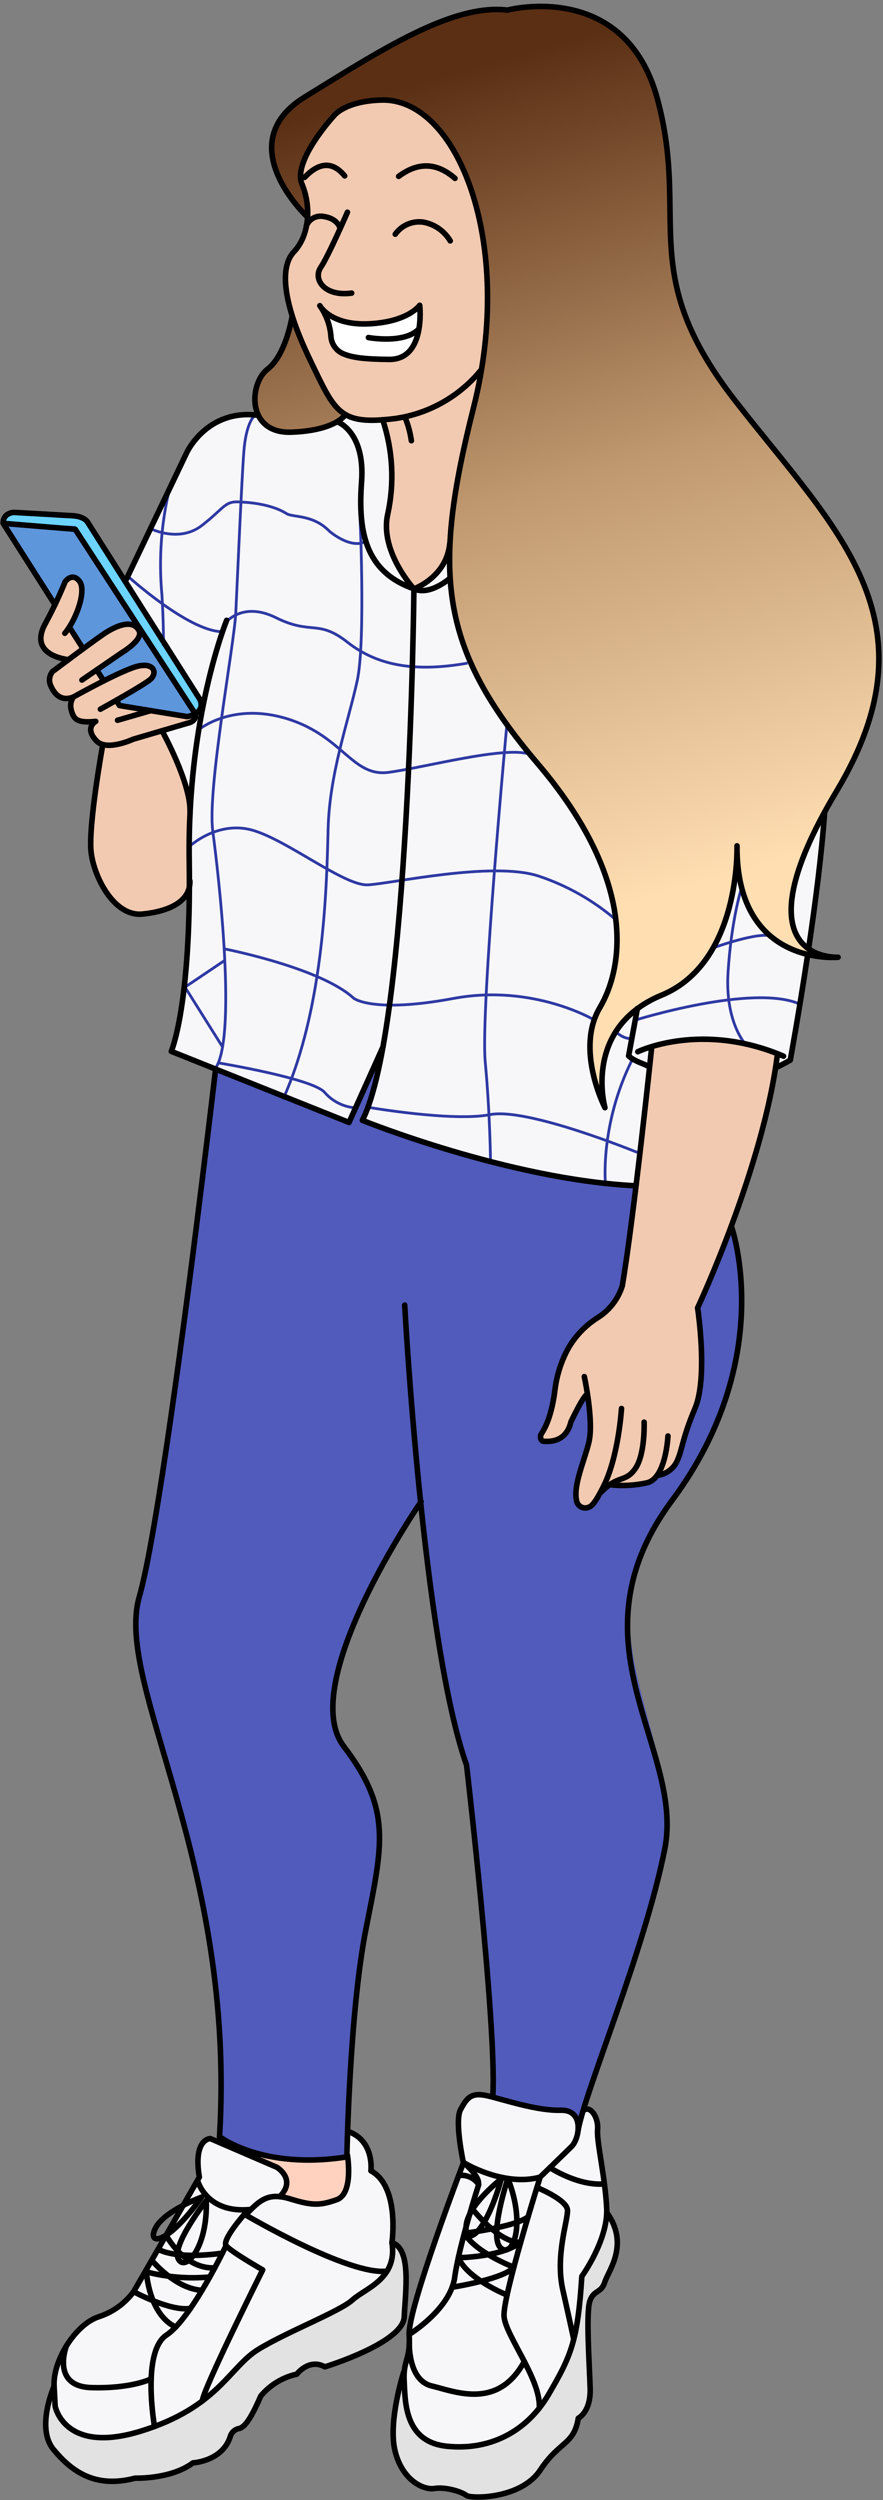 <?xml version="1.0" encoding="UTF-8"?>
<svg width="159px" height="450px" viewBox="0 0 159 450" version="1.1" xmlns="http://www.w3.org/2000/svg" xmlns:xlink="http://www.w3.org/1999/xlink">
    <rect x="0" y="0" width="159" height="450" fill="#808080" stroke="none"/>
    <!-- Generator: sketchtool 57.1 (101010) - https://sketch.com -->
    <title>10510F3E-757B-437C-A50C-54FA543A4332</title>
    <desc>Created with sketchtool.</desc>
    <defs>
        <linearGradient x1="48.291%" y1="5.163%" x2="57.893%" y2="79.084%" id="linearGradient-1">
            <stop stop-color="#5B2F14" offset="0.026%"></stop>
            <stop stop-color="#BF986F" offset="49.723%"></stop>
            <stop stop-color="#FFDEB2" offset="100%"></stop>
        </linearGradient>
    </defs>
    <g id="Page-1" stroke="none" stroke-width="1" fill="none" fill-rule="evenodd">
        <g id="HOMEPAGE_GM(SMALL)" transform="translate(-676, -142)">
            <g id="malenaRecurso-6" transform="translate(756.5, 368) rotate(-3) translate(-756.5, -368) translate(673, 144)">
                <g id="Capa_18">
                    <path d="M34.288,380.465 L57.146,385.33 C57.146,385.33 57.295,389.723 56.525,390.914 C55.756,392.105 54.042,393.818 48.343,392.701 C42.644,391.584 45.158,390.914 45.158,390.914 L34.288,381.873 L34.288,380.465 Z" id="Path" fill="#FFD2C0" fill-rule="nonzero"></path>
                    <path d="M43.637,188.29 C43.637,188.29 31.475,259.914 28.663,267.962 L26.546,276.898 L25.305,281.34 C24.229,284.498 23.825,287.846 24.119,291.169 C24.74,296.133 26.447,304.758 26.447,304.758 L30.886,324.074 C30.886,324.074 33.369,337.167 33.816,340.995 C34.263,344.823 35.25,356.228 35.256,360.541 C35.262,364.853 34.362,377.654 34.368,379.497 C34.368,379.497 33.611,380.117 35.871,381.296 C40.339,383.629 45.253,384.981 50.286,385.261 C57.19,385.634 57.115,384.753 57.115,384.753 C57.115,384.753 59.139,356.7 62.703,343.731 C66.266,330.763 67.359,323.938 63.168,315.995 C58.978,308.053 57.115,309.238 59.946,297.424 C62.777,285.609 76.479,267.962 76.479,267.962 C76.479,267.962 79.303,303.145 80.787,309.951 C82.271,316.758 82.184,314.698 82.6,322.423 C83.016,330.149 84.028,354.956 84.028,354.956 C84.028,354.956 84.599,372.398 83.823,375.377 C87.942,377.256 92.35,378.425 96.86,378.833 C96.86,378.833 99.039,379.261 98.834,381.315 C98.629,383.369 100.274,377.815 100.274,377.815 C111.558,348.266 117.2,333.491 117.2,333.491 C117.2,333.491 118.294,328.655 117.061,318.756 C115.829,308.858 110.586,294.861 114.001,284.542 C117.415,274.223 120.439,271.692 120.439,271.692 C120.439,271.692 126.367,264.246 128.292,260.616 C130.217,256.986 136.071,248.572 136.145,230.459 C136.145,230.459 136.356,222.393 134.109,220.023 C131.862,217.652 117.384,213.141 117.384,213.141 L74.113,185.275 L43.637,188.29 Z" id="Path" fill="#515BBB" fill-rule="nonzero"></path>
                    <path d="M48.424,72.847 C48.424,72.847 53.769,69.918 57.482,71.177 C61.194,72.437 73.163,71.885 73.163,71.885 C75.259,72.779 77.522,73.213 79.8,73.157 C79.8,73.157 81.551,79.691 80.824,84.326 C80.098,88.961 78.068,94.254 81.383,99.975 L83.823,103.809 C83.823,103.809 87.25,102.643 88.572,100.639 C89.374,99.422 90.085,98.149 90.701,96.829 L155.496,147.79 C155.496,147.79 151.449,176.333 147.059,192.075 L144.359,193.316 L117.986,213.172 C117.986,213.172 97.673,211.578 69.563,198.814 C69.563,198.814 72.816,192.249 73.952,185.852 L67.123,199.13 L35.834,184.685 C35.834,184.685 40.397,172.449 41.117,148.56 C41.837,124.671 27.508,120.265 27.508,120.265 L32.196,99.41 L44.73,76.452 C44.73,76.452 46.35,73.777 48.424,72.847 Z" id="Path" fill="#F7F6F9" fill-rule="nonzero"></path>
                    <path d="M106.669,0.62 C111.642,-0.881 125.008,0.596 130.018,11.69 C135.028,22.785 133.389,38.781 133.743,51.086 C134.097,63.39 150.48,83.004 155.558,90.177 C160.637,97.35 164.362,106.223 164.362,106.223 C171.532,123.485 161.344,139.625 158.097,143.906 C154.851,148.187 148.903,158.903 148.425,165.506 C147.947,172.108 155.037,174.019 155.037,174.019 C155.037,174.019 154.323,174.341 147.469,171.717 C140.615,169.092 139.523,157.855 139.523,157.855 L139.523,157.855 L139.082,157.197 C138.095,165.288 134.953,169.917 131.371,174.801 C127.789,179.684 122.413,178.313 117.092,183.91 C111.772,189.506 112.902,197.982 112.902,197.982 C112.902,197.982 114.541,203.586 112.151,195.687 C109.761,187.788 112.554,182.166 112.554,182.166 C112.554,182.166 118.229,175.88 116.9,164.01 C115.571,152.14 108.14,141.697 104.397,136.404 C100.653,131.111 100.38,130.826 94.402,120.271 C88.423,109.717 90.875,94.645 91.571,90.041 C92.266,85.436 96.506,70.942 96.506,70.942 C96.506,70.942 100.61,61.107 99.542,41.642 C98.474,22.177 87.126,16.822 87.126,16.822 C81.532,14.036 74.498,17.3 74.498,17.3 C74.498,17.3 69.153,23.114 67.893,26.216 C66.704,29.141 67.448,30.13 67.537,30.234 L67.545,30.243 C68.52,34.041 68.166,36.001 68.166,36.001 C67.179,35.12 63.336,30.026 62.467,25.062 C61.94,22.158 62.924,19.186 65.08,17.169 C73.877,11.045 90.931,3.258 94.712,1.917 C97.514,1.052 100.417,0.559 103.348,0.453 L103.348,0.453 Z M64.497,53.673 C64.497,53.673 73.381,70.712 73.163,71.86 C72.946,73.008 63.566,77.004 58.934,73.132 C54.303,69.26 58.742,62.683 60.722,61.963 C62.703,61.243 64.497,53.673 64.497,53.673 Z" id="Combined-Shape" fill="url(#linearGradient-1)" fill-rule="nonzero"></path>
                    <path d="M68.222,35.368 C68.352,33.634 68.122,31.891 67.545,30.249 C66.608,27.935 69.14,23.548 69.14,23.548 L74.498,17.3 C74.498,17.3 79.527,14.662 84.282,15.897 C89.038,17.132 95.724,21.252 98.561,35.511 C101.398,49.77 98.747,63.545 97.624,67.243 C96.5,70.942 90.795,89.916 90.987,94.136 C90.987,94.136 90.546,98.138 89.379,99.596 C88.212,101.054 83.829,103.84 83.829,103.84 C80.512,100.293 78.996,95.426 79.713,90.624 C79.713,90.624 81.631,83.259 80.787,78.53 C79.943,73.802 79.806,73.157 79.806,73.157 C79.806,73.157 74.964,74.075 71.736,70.675 C68.507,67.274 63.944,53.506 63.783,50.124 C63.621,46.742 63.162,43.962 65.931,41.635 C68.7,39.309 68.222,35.368 68.222,35.368 Z" id="Path" fill="#F2CAB1" fill-rule="nonzero"></path>
                    <path d="M10.554,88.241 C10.554,88.241 10.808,86.162 12.789,86.38 L23.777,87.621 C23.777,87.621 25.081,87.559 26.794,90.599 C28.508,93.639 44.413,122.071 44.413,122.071 C44.413,122.071 44.562,123.802 43.37,124.236 C42.573,124.659 41.636,124.733 40.782,124.441 C39.54,124.162 29.768,122.071 29.768,122.071 L10.554,88.241 Z" id="Path" fill="#6CD4FF" fill-rule="nonzero"></path>
                    <polygon id="Path-106" fill-opacity="0.508" fill="#515BBB" points="10.902 88.579 23.527 89.275 43.327 124.23 42.679 124.5 30.252 121.967"></polygon>
                    <path d="M19.127,103.313 L16.272,108.513 C16.272,108.513 16.023,111.696 18.525,112.496 L21.008,113.303 L18.053,115.295 C18.053,115.295 16.433,116.765 17.83,118.397 C19.227,120.029 20.046,120.675 21.008,120.259 C21.27,120.601 21.27,121.077 21.008,121.419 C20.605,122.127 21.437,124.416 23.709,124.658 C25.981,124.9 24.491,125.539 24.491,125.539 C24.268,126.95 25.037,128.33 26.354,128.884 C26.354,128.884 22.846,143.112 23.25,148.324 C23.653,153.536 27.285,159.344 30.699,159.735 C34.114,160.126 38.348,158.655 39.472,157.253 C40.158,156.366 40.601,155.316 40.757,154.206 L41.595,140.611 C41.595,140.611 40.223,131.992 37.249,126.96 L42.75,125.763 C42.75,125.763 43.743,125.701 43.42,124.211 L42.228,124.646 L40.831,124.416 L34.766,123.07 L29.799,122.046 L29.241,120.997 L35.343,117.789 C35.343,117.789 37.386,116.834 35.834,115.4 C34.282,113.967 29.849,116.319 29.849,116.319 L27.124,117.473 L26.018,115.413 L31.978,111.764 L33.928,109.983 C33.928,109.983 34.878,107.998 32.32,107.501 C29.762,107.005 25.758,110.225 25.758,110.225 L23.771,111.528 L21.487,107.514 C21.487,107.514 23.97,103.499 24.007,101.768 C24.044,100.037 23.622,98.25 22.635,98.554 C21.648,98.858 21.313,99.069 20.667,100.353 C20.021,101.638 19.127,103.313 19.127,103.313 Z" id="Path" fill="#F2CAB1" fill-rule="nonzero"></path>
                    <path d="M121.873,188.29 C121.873,188.29 115.913,229.479 114.597,231.458 C113.281,233.438 112.592,235.976 108.922,237.266 C105.253,238.557 102.714,244.57 102.125,247.033 C101.535,249.496 100.38,255.428 98.853,256.824 C97.326,258.22 99.896,258.5 99.896,258.5 C101.673,258.508 103.276,257.434 103.944,255.788 C105.018,252.983 107.575,249.962 107.575,249.962 L107.693,257.643 L104.67,266.368 C104.67,266.368 103.739,269.861 104.9,270.326 C106.061,270.792 107.464,270.792 108.513,268.583 C109.562,266.374 112.12,266.951 112.12,266.951 C112.12,266.951 117.086,267.373 118.148,266.405 C118.831,265.806 119.633,265.358 120.501,265.089 C120.501,265.089 122.363,265.325 123.648,261.249 C124.669,258.229 125.878,255.276 127.268,252.406 C127.268,252.406 129.13,246.934 128.081,235.994 L136.53,217.516 C136.53,217.516 143.93,200.706 144.855,190.834 C144.843,190.828 135.959,185.628 121.873,188.29 Z" id="Path" fill="#F2CAB1" fill-rule="nonzero"></path>
                    <path d="M70.003,52.742 C70.003,52.742 72.896,55.845 77.149,55.708 C81.402,55.572 84.537,55.547 87.424,53.065 C87.424,53.065 87.914,60.368 84.319,61.752 C80.725,63.136 73.312,60.908 73.312,60.908 C72.389,60.478 71.706,59.659 71.45,58.674 C71.127,57.154 70.966,54.505 70.003,52.742 Z" id="Path" fill="#FFFFFF" fill-rule="nonzero"></path>
                    <path d="M65.186,424.266 C65.186,424.266 61.244,432.494 62.994,438.86 C64.745,445.226 68.582,445.394 68.582,445.394 C68.582,445.394 72.828,445.22 76.125,447.293 C76.125,447.293 81.395,447.963 84.264,446.418 C87.132,444.873 88.162,444.724 89.547,442.236 C90.931,439.747 93.892,439.028 94.849,437.272 C95.384,436.296 95.824,435.272 96.165,434.213 C96.165,434.213 98.468,433.387 98.542,429.608 C98.617,425.83 98.449,416.032 99.368,413.289 C100.287,410.547 101.007,412.507 102.1,410.342 C103.192,408.176 105.57,404.863 104.862,402.046 C104.254,399.944 103.421,397.914 102.379,395.99 L65.186,424.266 Z" id="Path" fill="#E2E2E2" fill-rule="nonzero"></path>
                    <path d="M1.862,424.26 C1.862,424.26 -2.173,431.464 1.862,435.342 C5.898,439.22 7.94,441.497 11.92,441.15 C15.899,440.802 16.619,440.926 18.128,440.833 C21.042,440.685 23.892,439.922 26.49,438.593 C26.49,438.593 29.272,438.413 30.538,437.514 C31.804,436.614 32.494,436.148 33.766,433.623 C33.766,433.623 36.442,432.134 37.1,431.141 C37.758,430.148 39.031,426.003 42.507,424.824 C45.984,423.645 46.201,423.385 47.84,422.342 C48.925,422.012 50.095,422.115 51.106,422.628 C51.106,422.628 60.114,420.574 63.441,417.589 C66.769,414.605 65.925,414.89 66.254,410.863 C66.583,406.836 67.005,403.219 65.285,401.388 C63.566,399.558 62.181,401.388 62.181,401.388 L1.862,424.26 Z" id="Path" fill="#E2E2E2" fill-rule="nonzero"></path>
                    <path d="M47.182,392.341 C52.77,395.047 56.271,391.95 56.625,390.616 C57.057,388.694 57.216,386.72 57.097,384.753 C57.025,383.352 57.104,381.948 57.333,380.564 C57.333,380.564 60.865,381.985 61.057,384.753 C61.25,387.52 61.213,387.495 62.032,388.401 C62.852,389.307 65.378,392.05 64.515,399.57 L64.36,401.314 C64.36,401.314 65.732,406.538 56.681,410.789 C47.629,415.039 39.726,418.03 37.566,419.922 C35.405,421.815 26.391,431.917 14.782,432.953 C3.172,433.989 1.478,428.318 1.862,424.26 C1.897,421.651 2.767,419.121 4.346,417.043 C6.947,413.842 8.691,411.769 11.522,411.384 C14.353,411 17.041,407.81 18.122,406.141 L29.917,387.867 C29.917,387.867 30.103,386.161 30.277,383.406 C30.451,380.651 32.593,380.465 32.593,380.465 L36.43,382.357 L43.78,386.043 C44.312,385.984 44.844,386.147 45.252,386.491 C45.661,386.836 45.91,387.334 45.941,387.867 C45.941,387.867 46.561,390.852 44.562,391.59 L47.182,392.341 Z" id="Path" fill="#F7F6F9" fill-rule="nonzero"></path>
                    <path d="M77.931,387.148 C77.931,387.148 76.224,378.715 78.732,376.425 C81.24,374.136 85.089,376.425 85.089,376.425 C85.089,376.425 94.091,378.597 96.165,378.759 C98.238,378.92 98.741,380.719 98.853,382.357 L100.181,378.796 C100.181,378.796 101.485,378.752 101.858,379.764 C102.23,380.775 102.18,382.345 102.286,383.927 C102.391,385.51 103.223,396.201 103.223,396.201 L103.223,398.304 C102.417,402.152 100.658,405.736 98.108,408.729 C98.108,408.729 97.319,420.884 92.676,427.064 C88.032,433.245 86.163,438.767 72.189,437.991 C72.189,437.991 65.602,437.675 65.285,430.185 C64.969,422.696 66.154,420.977 66.154,420.977 C66.154,420.977 66.316,419.674 66.521,417.875 C66.69,416.579 66.936,415.294 67.259,414.028 L77.931,387.148 Z" id="Path" fill="#F7F6F9" fill-rule="nonzero"></path>
                </g>
                <g id="Capa_20" transform="translate(32, 71)" stroke="#2E39A3" stroke-width="0.5">
                    <path d="M24.644,0.366 C24.644,0.366 23.202,1.532 22.546,6.474 C21.89,11.416 20.144,29.764 19.562,35.475 C18.98,41.186 12.752,66.914 13.371,74.51 C13.99,82.106 15.94,112.738 11.353,117.476" id="Path"></path>
                    <path d="M42.829,17.539 C42.829,17.539 42.727,41.602 40.764,48.807 C38.802,56.012 34.92,65.165 34.14,75.093 C33.36,85.02 31.807,107.219 23.45,123.397" id="Path"></path>
                    <path d="M14.238,95.735 C14.238,95.735 31.448,100.02 37.143,105.861 C37.143,105.861 40.399,108.782 55.04,106.835 C69.68,104.888 80.342,112.123 80.342,112.123" id="Path"></path>
                    <path d="M12.158,116.192 C12.158,116.192 29.089,119.912 31.033,122.517 C32.285,124.113 34.086,125.186 36.084,125.524" id="Path"></path>
                    <path d="M38.381,125.524 C38.381,125.524 53.752,129.034 60.555,128.06 C67.359,127.087 86.667,136.233 86.667,136.233" id="Path"></path>
                    <path d="M67.295,57.862 C67.295,57.862 59.8,109.086 60.19,118.567 C60.58,128.048 60.19,136.797 60.19,136.797" id="Path"></path>
                    <path d="M9.02,77.033 C9.02,77.033 14.312,72.563 20.534,74.702 C26.755,76.841 36.505,85.609 40.764,85.609 C45.023,85.609 63.298,82.509 71.463,85.609 C76.476,87.559 81.062,90.467 84.964,94.173" id="Path"></path>
                    <path d="M11.829,56.11 C11.829,56.11 18.132,51.393 27.919,55.039 C37.706,58.685 38.969,66.139 45.593,65.58 C52.217,65.022 66.893,61.87 71.127,63.681" id="Path"></path>
                    <path d="M0.396,27.768 C0.396,27.768 10.672,38.166 16.77,38.718" id="Path"></path>
                    <path d="M17.278,37.509 C17.278,37.509 20.534,33.224 26.755,36.728 C32.977,40.231 34.27,37.348 39.359,41.794 C44.448,46.24 51.065,47.889 60.778,46.693" id="Path"></path>
                    <path d="M4.897,19.465 C4.897,19.465 9.942,22.447 14.263,19.465 C18.584,16.482 18.596,15.161 21.543,15.614 C21.543,15.614 26.57,15.949 29.59,18.094 C30.708,18.907 34.35,18.448 37.199,21.709 C37.199,21.709 40.853,25.225 43.651,23.842" id="Path"></path>
                    <polyline id="Path" points="14.263 97.862 6.909 102.269 13.068 113.327"></polyline>
                    <path d="M9.02,11.862 C7.059,18.215 6.19,24.856 6.45,31.5 C6.45,31.5 6.519,36.461 6.24,40.715" id="Path"></path>
                    <path d="M107.293,117.996 C107.293,117.996 103.629,113.867 104.7,104.696 C105.77,95.524 107.751,90.173 107.751,90.173" id="Path"></path>
                    <path d="M101.752,100.338 C101.752,100.338 109.701,97.852 112.554,98.528" id="Path"></path>
                    <path d="M87.348,112.49 C87.348,112.49 109.364,106.831 117.486,111.209" id="Path"></path>
                    <path d="M80.662,142 C80.662,142 80.043,131.124 86.667,119.472" id="Path"></path>
                    <path d="M83.912,114.258 C84.774,115.268 85.836,115.772 87.096,115.772" id="Path-107"></path>
                </g>
                <g id="Capa_16" stroke="#000000" stroke-linecap="round" stroke-linejoin="round">
                    <path d="M97.878,65.221 C93.744,69.743 88.055,72.542 81.948,73.058 C71.903,73.746 71.351,71.407 67.222,61.504 C63.094,51.601 62.547,44.862 65.434,42.113 C68.321,39.364 69.016,34.276 67.502,30.014 C65.987,25.751 73.958,17.994 73.958,17.994 C73.958,17.994 76.05,15.512 82.569,15.674 C96.332,15.978 105.266,42.641 96.276,71.748 C87.287,100.856 87.709,114.563 104.409,136.386 C121.109,158.209 118.117,173.616 113.287,180.9 C108.457,188.185 113.287,198.895 113.287,198.895 C113.287,198.895 109.978,184.338 124.542,179.2 C139.107,174.062 139.498,153.077 139.498,153.077 C138.213,174.906 156.626,174.05 156.626,174.05 C156.626,174.05 137.784,174.155 157.911,144.198 C178.038,114.24 160.053,97.003 143.353,73.033 C126.653,49.063 136.928,40.078 132.234,18.125 C127.541,-3.828 106.092,0.695 106.092,0.695 C96.245,-1.018 82.966,6.689 68.842,14.396 C54.719,22.102 68.166,35.989 68.166,35.989" id="Path"></path>
                    <path d="M75.417,35.511 C75.417,35.511 71.599,43.187 70.084,45.197 C68.569,47.208 70.426,50.502 75.417,50.093" id="Path"></path>
                    <path d="M69.569,52.054 C69.569,52.054 71.32,55.777 78.341,55.777 C85.362,55.777 87.535,52.922 87.535,52.922 C87.535,52.922 88.156,62.776 81.538,62.366 C77.106,62.087 74.914,61.715 73.244,60.877 C72,60.229 71.236,58.928 71.276,57.526 C71.204,55.583 70.615,53.694 69.569,52.054 Z" id="Path"></path>
                    <path d="M78.006,58.24 C78.006,58.24 84.319,59.766 87.126,57.216" id="Path"></path>
                    <path d="M83.81,39.917 C85.041,38.364 87.038,37.631 88.982,38.018 C90.981,38.497 92.676,39.816 93.632,41.635" id="Path"></path>
                    <path d="M67.893,37.584 C68.476,36.344 69.871,35.709 71.189,36.082 C73.672,36.603 73.958,38.365 73.958,38.365" id="Path"></path>
                    <path d="M64.497,53.673 C64.497,53.673 63.063,60.561 59.567,62.981 C56.072,65.401 55.166,74.367 63.218,74.522 C71.27,74.677 73.151,71.872 73.151,71.872" id="Path"></path>
                    <path d="M31.978,99.813 L44.227,77.264 C44.227,77.264 48.25,69.49 57.482,71.177" id="Path"></path>
                    <path d="M49.852,107.731 C49.852,107.731 41.837,124.664 40.856,150.626 C39.875,176.588 35.834,184.685 35.834,184.685 L67.123,199.137 L73.952,185.858" id="Path"></path>
                    <path d="M43.637,188.29 C43.637,188.29 42.296,196.195 40.291,207.489 C36.007,231.8 28.607,271.809 24.938,282.445 C19.568,298.025 39.875,330.794 34.288,380.211 C34.288,380.211 41.738,386.658 56.997,385.044 C56.997,385.044 58.785,359.262 62.585,344.222 C66.384,329.181 68.377,323.063 60.319,311.248 C52.26,299.434 76.51,267.962 76.51,267.962" id="Path"></path>
                    <path d="M75.417,232.488 C75.417,232.488 75.516,293.192 82.209,315.753 C82.209,315.753 85.201,363.023 83.823,375.377" id="Path"></path>
                    <path d="M134.891,221.363 C134.891,221.363 142.105,245.382 121.68,270.091 C101.255,294.799 121.641,314.683 117.053,332.731 C112.466,350.78 100.473,375.402 98.853,382.357" id="Path"></path>
                    <path d="M122.204,188.837 C122.204,188.837 117.453,218.918 114.721,231.105 C113.84,233.45 112.146,235.401 109.947,236.602 C107.592,237.927 105.619,239.835 104.217,242.143 C102.972,244.251 102.111,246.562 101.671,248.969 C100.858,253.592 99.598,255.844 98.816,256.855 C98.449,257.327 98.542,258.208 99.132,258.283 C101.038,258.518 103.298,258.115 104.198,255.068 C104.198,255.068 106.768,250.266 107.401,250.266" id="Path"></path>
                    <path d="M107.041,247.033 C107.041,247.033 108.364,255.099 107.246,258.878 C106.309,262.055 104.049,266.355 104.465,269.16 C104.495,269.683 104.782,270.158 105.232,270.429 C105.681,270.699 106.235,270.731 106.712,270.513 C107.495,270.252 108.42,268.732 109.345,267.149 C112.449,261.875 113.43,253.12 113.43,253.12" id="Path"></path>
                    <path d="M117.366,255.788 C117.366,255.788 117.291,261.503 115.36,264.028 C113.43,266.554 112.256,264.922 108.978,267.962" id="Path"></path>
                    <path d="M121.525,258.5 C121.525,258.5 120.78,266.033 117.366,266.703 C115.127,267.09 112.838,267.09 110.599,266.703" id="Path"></path>
                    <path d="M119.197,265.48 C120.724,265.397 122.104,264.544 122.86,263.216 C124.052,260.988 123.977,259.282 126.647,253.784 C129.316,248.286 128.062,235.746 128.062,235.746 C128.062,235.746 141.28,210.982 144.824,190.828" id="Path"></path>
                    <path d="M151.399,172.263 C153.013,164.296 154.671,155.255 155.577,147.821" id="Path"></path>
                    <path d="M144.359,193.335 C145.24,192.975 146.141,192.561 147.059,192.094 C147.059,192.094 149.058,183.723 151.194,173.262" id="Path"></path>
                    <path d="M120.054,181.372 L118.031,189.81 C118.888,190.726 120.259,191.188 121.364,191.784" id="Path"></path>
                    <path d="M119.725,189.147 C119.725,189.147 131.346,184.183 145.886,191.318" id="Path"></path>
                    <path d="M21.027,113.303 C21.027,113.303 13.658,112.267 17.246,106.558 C18.683,104.204 19.993,101.774 21.17,99.28 C21.17,99.28 22.48,97.573 23.734,99.28 C24.988,100.986 22.865,106.149 20.63,108.531" id="Path"></path>
                    <path d="M23.268,117.1 L30.718,112.54 C30.718,112.54 34.772,110.418 33.996,108.755 C33.04,106.707 30.401,107.477 28.08,108.755 C26.453,109.655 18.066,115.295 18.066,115.295 C17.479,115.94 17.283,116.848 17.551,117.678 C18.209,119.477 19.32,120.78 21.58,120.079" id="Path"></path>
                    <path d="M26.31,122.517 C26.31,122.517 34.381,118.596 35.623,117.591 C36.864,116.585 36.473,114.674 33.605,115.109 C30.737,115.543 21.561,120.073 21.561,120.073 C21.042,120.772 20.869,121.669 21.089,122.511 C21.424,123.951 21.89,124.857 25.36,124.658 C25.36,124.658 23.138,125.701 25.36,128.226 C27.08,130.168 31.898,128.226 31.898,128.226 L41.831,125.862 C43.693,125.564 43.308,124.224 43.308,124.224" id="Path"></path>
                    <path d="M29.234,121.072 L29.787,122.04 L41.837,124.664 C41.837,124.664 45.239,124.36 44.32,121.729 L25.752,88.731 C25.752,88.731 25.23,87.726 23.219,87.49 L12.665,86.33 C12.665,86.33 10.653,86.224 10.579,88.191 L19.127,103.313" id="Path"></path>
                    <path d="M26.018,115.419 L27.179,117.46" id="Path"></path>
                    <path d="M21.499,107.477 L23.771,111.479" id="Path"></path>
                    <polyline id="Path" points="10.92 88.241 23.473 89.935 43.327 124.23"></polyline>
                    <path d="M26.41,128.89 C26.41,128.89 22.914,143.689 23.306,148.33 C23.697,152.972 26.95,159.989 31.966,159.735 C36.982,159.481 40.701,157.824 40.788,154.225" id="Path"></path>
                    <path d="M29.29,124.664 L35.343,123.25" id="Path"></path>
                    <path d="M37.193,126.979 C37.193,126.979 41.808,136.444 41.473,141.65" id="Path"></path>
                    <path d="M79.8,73.157 C81.344,78.742 81.344,84.641 79.8,90.227 C78.006,96.829 83.823,103.84 83.823,103.84 C83.823,103.84 78.956,182.6 69.544,198.882 C69.544,198.882 95.271,210.907 118.123,213.228" id="Path"></path>
                    <path d="M71.754,73.157 C71.754,73.157 76.547,75.229 75.417,84.127 C74.287,93.025 75.231,100.316 83.823,103.84 C83.823,103.84 89.839,102.053 90.701,95.985" id="Path"></path>
                    <path d="M90.41,102.258 C90.41,102.258 86.641,105.299 83.823,103.84" id="Path"></path>
                    <path d="M83.81,72.847 C84.314,74.247 84.633,75.707 84.76,77.19" id="Path"></path>
                    <path d="M44.544,391.566 C47.797,388.624 44.326,386.267 44.326,386.267 L32.599,380.465 C32.599,380.465 29.495,380.347 30.277,387.29 L22.176,399.868 L17.383,407.264 C15.706,409.301 13.433,410.761 10.883,411.44 C6.587,412.601 2.191,418.886 2.191,423.509 L2.191,427.102 C2.191,427.102 3.328,435.944 17.383,432.394 C31.438,428.845 33.884,421.747 39.211,418.837 C44.537,415.926 54.228,412.793 56.65,410.814 C59.071,408.834 64.987,407.457 64.292,400.886" id="Path"></path>
                    <path d="M38.404,394.389 C40.962,391.95 42.582,390.666 46.412,392.068 C50.243,393.471 51.64,393.576 54.775,392.645 C57.91,391.715 57.115,384.753 57.115,384.753" id="Path"></path>
                    <path d="M2.191,423.509 C2.191,423.509 -1.533,430.818 1.49,434.876 C4.513,438.935 8.573,442.322 15.887,440.796 C15.887,440.796 22.269,441.373 26.441,438.593 C26.441,438.593 31.786,438.593 33.406,434.181 C33.659,433.472 34.286,432.962 35.033,432.86 C36.312,432.674 37.696,430.322 39.267,427.207 C41.033,425.308 43.381,424.049 45.941,423.627 C45.941,423.627 48.281,420.841 51.062,422.578 C51.062,422.578 65.341,419.023 65.8,414.363 C66.26,409.703 67.775,402.158 64.292,400.886 C64.292,400.886 66.279,390.902 61.188,387.774 C61.188,387.774 62.156,382.357 57.395,380.465" id="Path"></path>
                    <path d="M24.615,414.028 C19.866,411.453 19.866,403.833 19.866,403.833 C23.535,404.982 27.373,405.492 31.215,405.341" id="Path"></path>
                    <path d="M17.383,407.264 C17.383,407.264 23.721,411.18 27.44,410.814" id="Path"></path>
                    <path d="M20.94,401.773 C20.94,401.773 24.833,407.128 29.694,407.668" id="Path"></path>
                    <path d="M23.752,397.423 C23.752,397.423 26.658,403.746 32.208,403.746" id="Path"></path>
                    <path d="M31.302,391.566 C31.302,391.566 24.653,399.229 25.714,401.773 C26.776,404.317 31.14,400.122 31.302,391.566 Z" id="Path"></path>
                    <path d="M30.495,390.914 C30.495,390.914 23.591,393.018 21.878,396.089 C20.164,399.161 23.945,399.179 30.495,390.914 Z" id="Path"></path>
                    <path d="M33.723,401.171 C33.723,401.171 25.795,402.027 22.176,399.868" id="Path"></path>
                    <path d="M4.793,416.355 C4.793,416.355 1.564,423.49 8.828,424.105 C16.092,424.719 19.73,423.099 19.73,423.099" id="Path"></path>
                    <path d="M63.143,405.961 C56.178,406.458 38.031,394.389 38.031,394.389 C38.031,394.389 33.717,398.788 34.449,399.868 C35.182,400.948 40.794,404.565 40.794,404.565 C40.794,404.565 28.93,425.476 28.7,427.567" id="Path"></path>
                    <path d="M29.923,387.867 C29.923,387.867 31.134,393.992 39.236,393.588" id="Path"></path>
                    <path d="M77.931,387.148 C77.931,387.148 66.527,412.88 66.527,417.552 C66.527,422.224 65.186,422.057 65.186,425.817 C65.186,429.577 64.64,436.788 72.207,437.991 C79.775,439.195 86.691,436.266 91.055,429.615 C95.42,422.963 96.767,420.357 98.12,408.729 C98.12,408.729 103.236,402.412 103.236,396.679 C103.236,390.945 102.031,384.641 102.336,382.531 C102.64,380.421 101.367,378.225 100.194,378.808" id="Path"></path>
                    <path d="M65.186,424.266 C65.186,424.266 61.908,432.866 62.87,438.252 C63.832,443.638 67.601,445.698 69.625,445.475 C71.649,445.251 74.56,446.343 75.274,447.013 C75.988,447.684 85.058,448.254 88.82,443.16 C92.583,438.066 95.091,439.015 96.152,434.194 C96.152,434.194 98.462,433.232 98.561,428.988 C98.66,424.744 98.499,415.3 99.331,413.252 C100.163,411.204 101.429,412.011 102.199,409.976 C102.969,407.941 107.029,403.442 103.217,397.504" id="Path"></path>
                    <path d="M66.477,419.023 C66.477,419.023 65.856,425.761 70.078,427.015 C74.299,428.268 81.774,431.979 86.977,423.49" id="Path"></path>
                    <path d="M66.527,417.54 C66.527,417.54 74.163,413.444 75.256,407.692 C76.348,401.94 80.439,391.274 80.439,391.274 C79.727,390.031 78.352,389.32 76.926,389.456" id="Path"></path>
                    <path d="M89.224,432.004 C89.845,426.915 83.86,418.725 83.755,415.207 C83.649,411.688 91.564,390.498 91.564,390.498 L97.468,385.33 C99.051,383.946 100.157,378.771 95.885,378.678 C91.614,378.585 85.809,376.246 82.848,375.395 C79.887,374.545 79.092,375.65 77.882,377.623 C76.671,379.596 77.882,387.123 77.882,387.123 C77.882,387.123 80.893,389.909 80.365,391.249" id="Path"></path>
                    <path d="M19.866,431.693 C19.866,431.693 18.202,418.123 22.883,415.368 C27.564,412.613 34.437,399.856 34.437,399.856" id="Path"></path>
                    <path d="M93.414,388.898 C93.414,388.898 98.232,392.478 103.037,392.335" id="Path"></path>
                    <path d="M90.888,392.341 C90.888,392.341 96.165,394.823 96.165,396.685 C96.165,398.546 93.508,404.751 94.569,410.956 C95.631,417.161 96.072,419.966 96.072,419.966" id="Path"></path>
                    <path d="M77.931,387.148 C77.931,387.21 84.947,391.975 91.589,390.498" id="Path"></path>
                    <path d="M78.937,395.382 C78.937,395.382 83.469,402.027 87.448,402.027" id="Path"></path>
                    <path d="M84.5,411.391 C84.5,411.391 77.559,408.176 76.094,404.218 C76.094,404.218 83.804,404.559 87.448,402.033" id="Path"></path>
                    <path d="M74.697,409.473 C74.697,409.473 84.133,408.487 85.983,406.445 C85.983,406.445 79.285,403.523 77.404,399.887 C77.404,399.887 86.641,399.235 89.019,397.522" id="Path"></path>
                    <path d="M85.741,390.443 C85.741,390.443 81.762,400.613 83.755,402.809 C85.747,405.006 88.659,399.179 85.741,390.443 Z" id="Path"></path>
                    <path d="M84.562,390.443 C84.562,390.443 78.453,394.693 77.813,398.422 C77.174,402.151 80.893,401.183 84.562,390.443 Z" id="Path"></path>
                    <path d="M34.288,380.211 L34.288,381.296" id="Path"></path>
                </g>
                <path d="M85.18,30.899 C88.065,27.612 91.398,27.026 95.18,29.143" id="Path-109" stroke="#000000" stroke-linecap="round" stroke-linejoin="round" transform="translate(90.18, 29.399) rotate(15) translate(-90.18, -29.399) "></path>
                <path d="M68.317,29.806 C70.336,26.518 72.669,25.933 75.317,28.049" id="Path-109-Copy" stroke="#000000" stroke-linecap="round" stroke-linejoin="round" transform="translate(71.817, 28.306) rotate(15) translate(-71.817, -28.306) "></path>
            </g>
        </g>
    </g>
</svg>